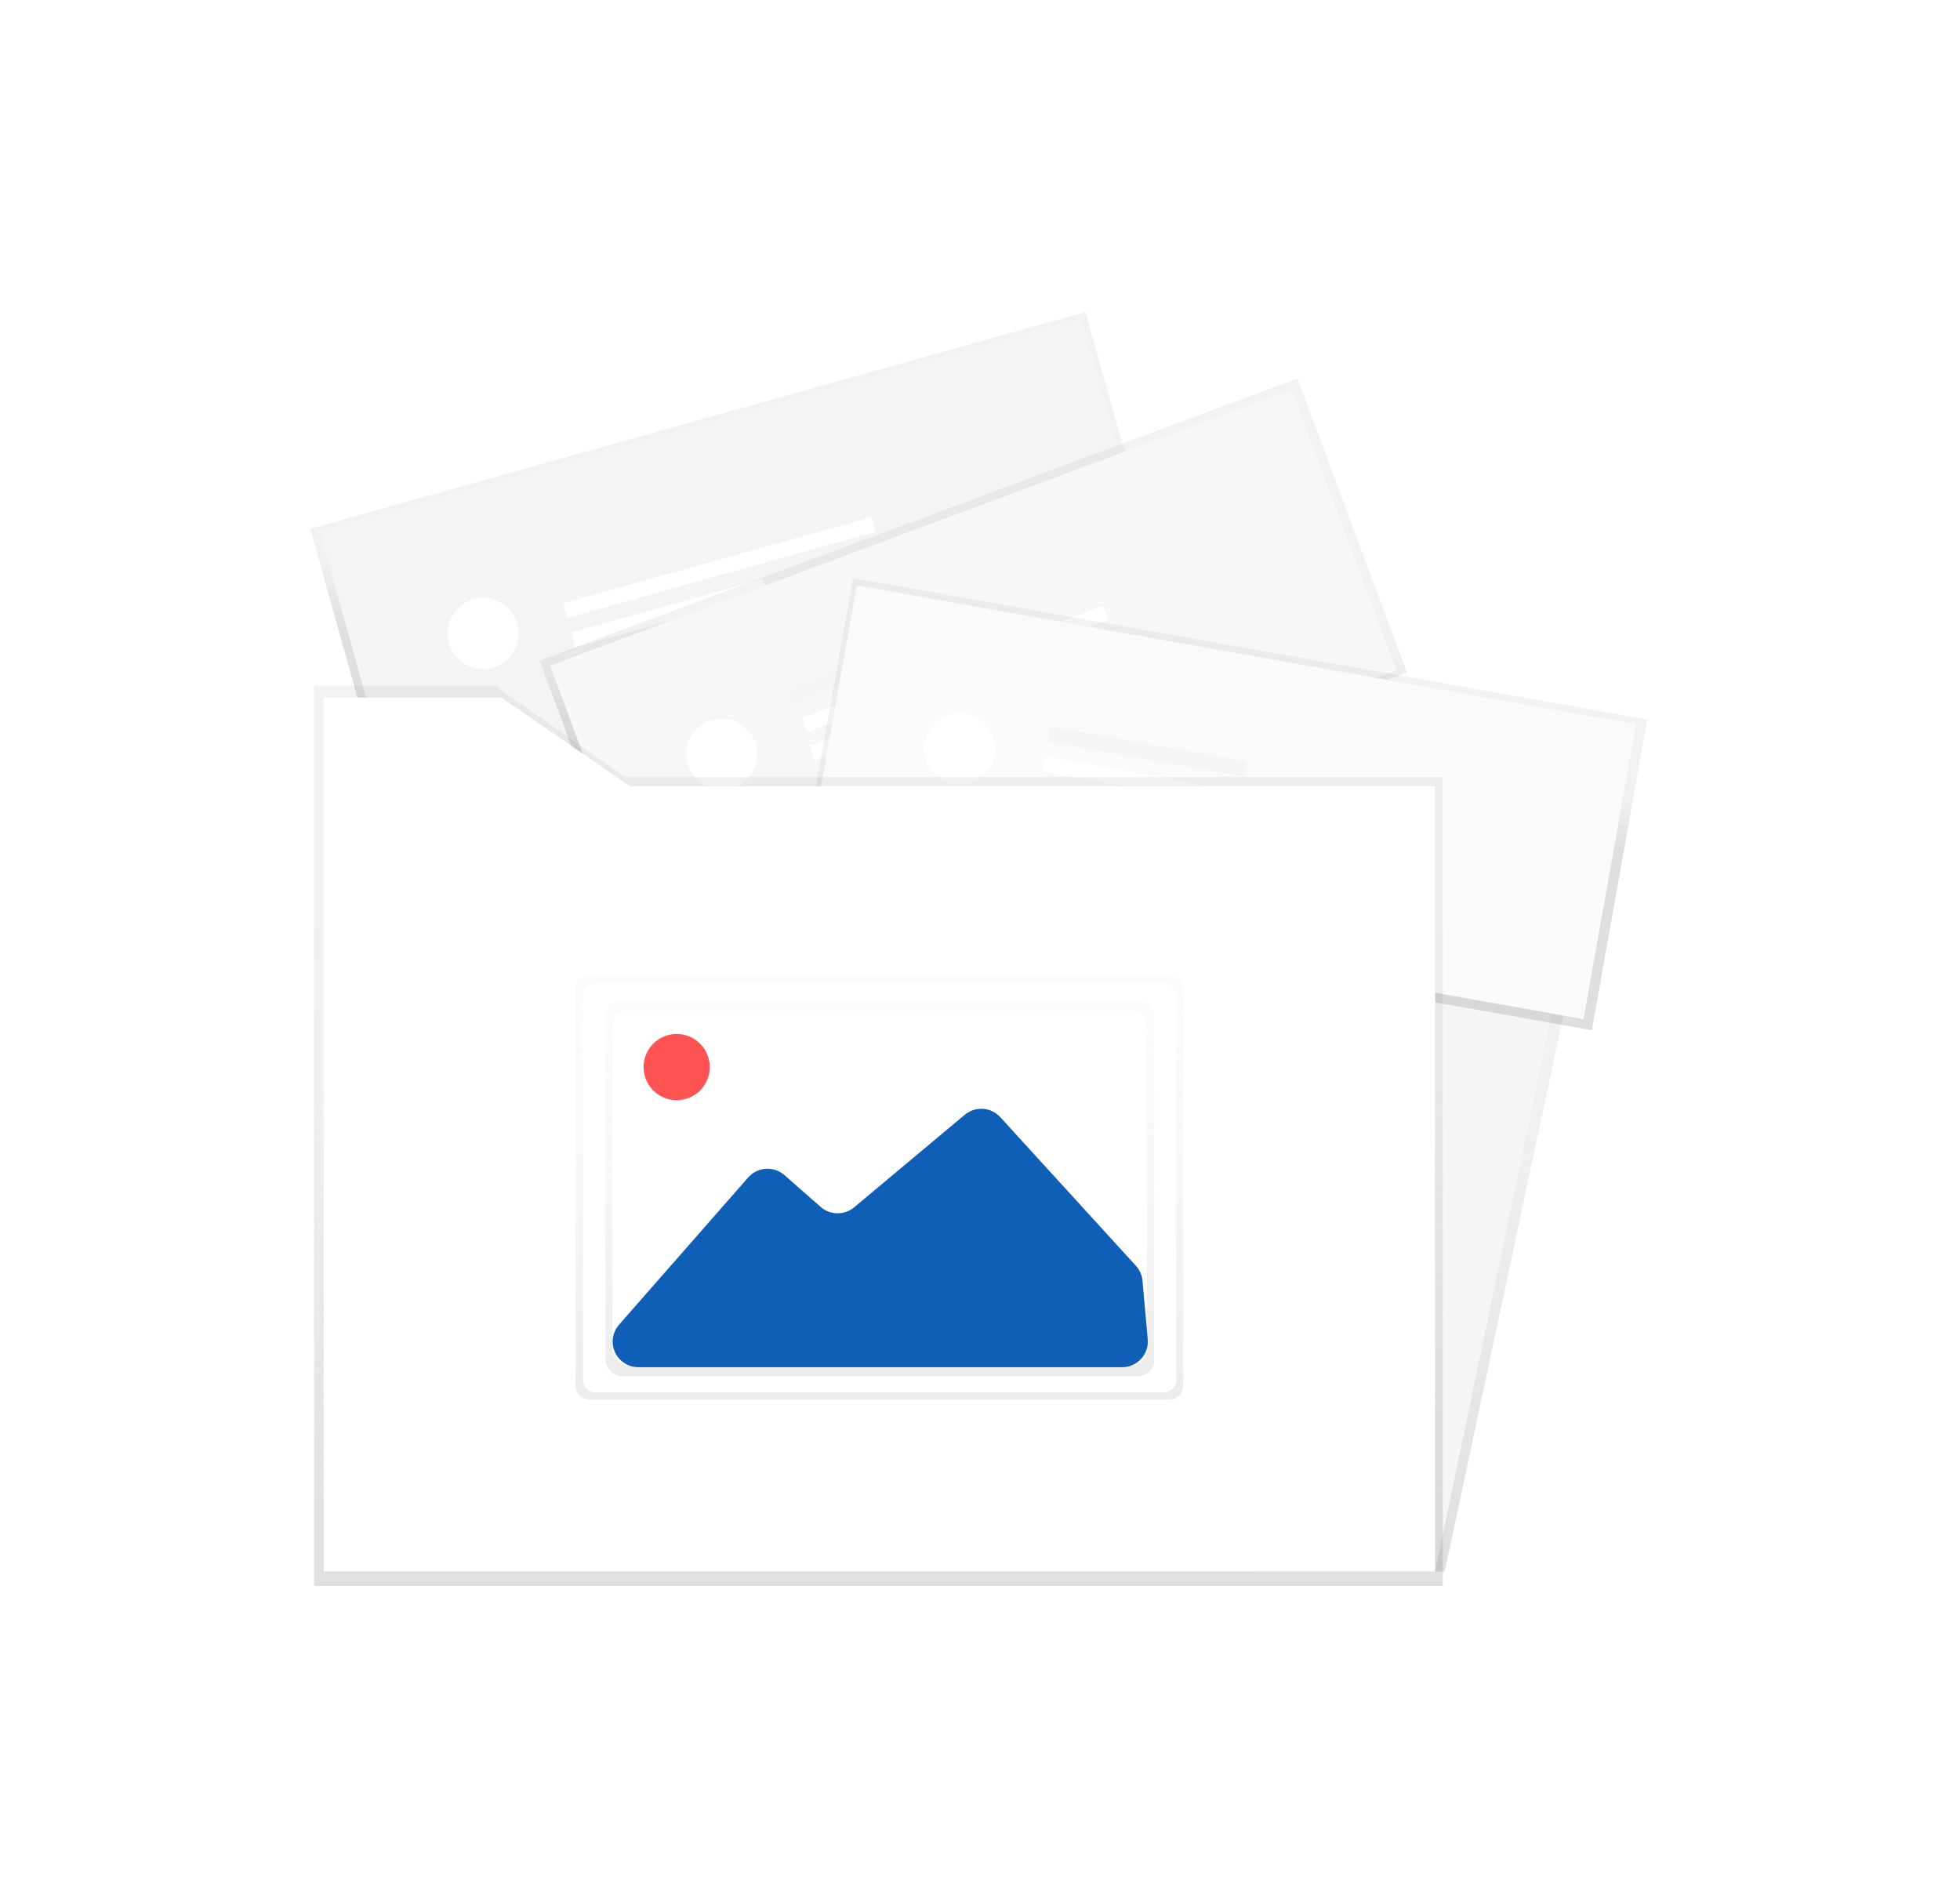<?xml version="1.0" encoding="UTF-8"?>
<svg width="537px" height="520px" viewBox="0 0 537 520" version="1.1" xmlns="http://www.w3.org/2000/svg" xmlns:xlink="http://www.w3.org/1999/xlink">
    <title>AFFAA6CC-3A6D-404D-B5DB-434442778109</title>
    <defs>
        <filter x="-31.3%" y="-32.9%" width="162.7%" height="165.7%" filterUnits="objectBoundingBox" id="filter-1">
            <feOffset dx="0" dy="0" in="SourceAlpha" result="shadowOffsetOuter1"></feOffset>
            <feGaussianBlur stdDeviation="30" in="shadowOffsetOuter1" result="shadowBlurOuter1"></feGaussianBlur>
            <feColorMatrix values="0 0 0 0 0.551   0 0 0 0 0.769   0 0 0 0 1  0 0 0 0.494 0" type="matrix" in="shadowBlurOuter1" result="shadowMatrixOuter1"></feColorMatrix>
            <feMerge>
                <feMergeNode in="shadowMatrixOuter1"></feMergeNode>
                <feMergeNode in="SourceGraphic"></feMergeNode>
            </feMerge>
        </filter>
        <linearGradient x1="50.003%" y1="100%" x2="50.003%" y2="0%" id="linearGradient-2">
            <stop stop-color="#808080" stop-opacity="0.25" offset="0%"></stop>
            <stop stop-color="#808080" stop-opacity="0.12" offset="54%"></stop>
            <stop stop-color="#808080" stop-opacity="0.1" offset="100%"></stop>
        </linearGradient>
        <linearGradient x1="41.17%" y1="61.837%" x2="58.825%" y2="37.982%" id="linearGradient-3">
            <stop stop-color="#808080" stop-opacity="0.25" offset="0%"></stop>
            <stop stop-color="#808080" stop-opacity="0.12" offset="54%"></stop>
            <stop stop-color="#808080" stop-opacity="0.1" offset="100%"></stop>
        </linearGradient>
        <linearGradient x1="37.577%" y1="62.949%" x2="62.435%" y2="37.047%" id="linearGradient-4">
            <stop stop-color="#808080" stop-opacity="0.25" offset="0%"></stop>
            <stop stop-color="#808080" stop-opacity="0.12" offset="54%"></stop>
            <stop stop-color="#808080" stop-opacity="0.1" offset="100%"></stop>
        </linearGradient>
        <linearGradient x1="38.989%" y1="55.307%" x2="61.043%" y2="45.231%" id="linearGradient-5">
            <stop stop-color="#808080" stop-opacity="0.25" offset="0%"></stop>
            <stop stop-color="#808080" stop-opacity="0.12" offset="54%"></stop>
            <stop stop-color="#808080" stop-opacity="0.1" offset="100%"></stop>
        </linearGradient>
        <linearGradient x1="50%" y1="100%" x2="50%" y2="0%" id="linearGradient-6">
            <stop stop-color="#808080" stop-opacity="0.25" offset="0%"></stop>
            <stop stop-color="#808080" stop-opacity="0.12" offset="54%"></stop>
            <stop stop-color="#808080" stop-opacity="0.1" offset="100%"></stop>
        </linearGradient>
        <linearGradient x1="49.998%" y1="100%" x2="49.998%" y2="-0.004%" id="linearGradient-7">
            <stop stop-color="#B3B3B3" stop-opacity="0.25" offset="0%"></stop>
            <stop stop-color="#B3B3B3" stop-opacity="0.1" offset="54%"></stop>
            <stop stop-color="#B3B3B3" stop-opacity="0.05" offset="100%"></stop>
        </linearGradient>
        <linearGradient x1="49.998%" y1="100.005%" x2="49.998%" y2="0%" id="linearGradient-8">
            <stop stop-color="#B3B3B3" stop-opacity="0.25" offset="0%"></stop>
            <stop stop-color="#B3B3B3" stop-opacity="0.1" offset="54%"></stop>
            <stop stop-color="#B3B3B3" stop-opacity="0.05" offset="100%"></stop>
        </linearGradient>
        <rect id="path-9" x="0" y="0.36" width="158.68" height="84.362" rx="4.444"></rect>
    </defs>
    <g id="presskit" stroke="none" stroke-width="1" fill="none" fill-rule="evenodd">
        <g transform="translate(-756, -318)" id="image-kit">
            <g filter="url(#filter-1)" transform="translate(841, 403)">
                <polygon id="Path" fill="url(#linearGradient-2)" fill-rule="nonzero" points="310.817 345.581 257.87 345.581 257.87 130.424 356.739 130.424"></polygon>
                <polygon id="Path" fill="#F5F5F5" fill-rule="nonzero" points="308.181 345.581 256.283 345.581 256.283 130.424 353.189 130.424"></polygon>
                <rect id="Rectangle" fill="url(#linearGradient-3)" fill-rule="nonzero" transform="translate(117.61, 71.002) rotate(-15.62) translate(-117.61, -71.002) " x="7.34" y="28.608" width="220.54" height="84.788"></rect>
                <rect id="Rectangle" fill="#F4F4F4" fill-rule="nonzero" transform="translate(118.001, 70.754) rotate(-15.62) translate(-118.001, -70.754) " x="9.574" y="29.719" width="216.854" height="82.072"></rect>
                <rect id="Rectangle" fill="#F5F5F5" fill-rule="nonzero" transform="translate(93.885, 66.936) rotate(-15.62) translate(-93.885, -66.936) " x="66.606" y="64.854" width="54.559" height="4.163"></rect>
                <rect id="Rectangle" fill="#FFFFFF" fill-rule="nonzero" transform="translate(98.367, 82.964) rotate(-15.62) translate(-98.367, -82.964) " x="71.088" y="80.883" width="54.559" height="4.163"></rect>
                <rect id="Rectangle" fill="#FFFFFF" fill-rule="nonzero" transform="translate(112.07, 70.49) rotate(-15.62) translate(-112.07, -70.49) " x="68.232" y="68.408" width="87.676" height="4.163"></rect>
                <circle id="Oval" fill="#FFFFFF" fill-rule="nonzero" transform="translate(47.368, 88.583) rotate(-15.62) translate(-47.368, -88.583) " cx="47.368" cy="88.583" r="9.712"></circle>
                <rect id="Rectangle" fill="url(#linearGradient-4)" fill-rule="nonzero" transform="translate(181.649, 97.628) rotate(-20.42) translate(-181.649, -97.628) " x="70.859" y="54.651" width="221.58" height="85.953"></rect>
                <rect id="Rectangle" fill="#F7F7F7" fill-rule="nonzero" transform="translate(181.624, 97.979) rotate(-20.42) translate(-181.624, -97.979) " x="73.197" y="56.944" width="216.854" height="82.072"></rect>
                <rect id="Rectangle" fill="#F5F5F5" fill-rule="nonzero" transform="translate(157.273, 96.19) rotate(-20.42) translate(-157.273, -96.19) " x="129.994" y="94.109" width="54.559" height="4.163"></rect>
                <rect id="Rectangle" fill="#FFFFFF" fill-rule="nonzero" transform="translate(163.083, 111.788) rotate(-20.42) translate(-163.083, -111.788) " x="135.804" y="109.706" width="54.559" height="4.163"></rect>
                <rect id="Rectangle" fill="#FFFFFF" fill-rule="nonzero" transform="translate(176.692, 98.313) rotate(-20.422) translate(-176.692, -98.313) " x="132.72" y="96.225" width="87.943" height="4.176"></rect>
                <circle id="Oval" fill="#FFFFFF" fill-rule="nonzero" transform="translate(112.729, 121.658) rotate(-20.42) translate(-112.729, -121.658) " cx="112.729" cy="121.658" r="9.712"></circle>
                <rect id="Rectangle" fill="url(#linearGradient-5)" fill-rule="nonzero" transform="translate(249.927, 135.328) rotate(-79.9) translate(-249.927, -135.328) " x="206.699" y="24.819" width="86.456" height="221.017"></rect>
                <rect id="Rectangle" fill="#FAFAFA" fill-rule="nonzero" transform="translate(249.304, 134.822) rotate(10.1) translate(-249.304, -134.822) " x="140.876" y="93.786" width="216.854" height="82.072"></rect>
                <rect id="Rectangle" fill="#F5F5F5" fill-rule="nonzero" transform="translate(229.235, 120.915) rotate(-79.9) translate(-229.235, -120.915) " x="227.154" y="93.636" width="4.163" height="54.559"></rect>
                <rect id="Rectangle" fill="#FFFFFF" fill-rule="nonzero" transform="translate(226.32, 137.307) rotate(-79.9) translate(-226.32, -137.307) " x="224.238" y="110.028" width="4.163" height="54.559"></rect>
                <rect id="Rectangle" fill="#FFFFFF" fill-rule="nonzero" transform="translate(244.076, 132.015) rotate(-79.9) translate(-244.076, -132.015) " x="241.995" y="88.177" width="4.163" height="87.676"></rect>
                <circle id="Oval" fill="#FFFFFF" fill-rule="nonzero" transform="translate(177.929, 120.228) rotate(-79.9) translate(-177.929, -120.228) " cx="177.929" cy="120.228" r="9.712"></circle>
                <polygon id="Path" fill="url(#linearGradient-6)" fill-rule="nonzero" points="86.26 127.893 50.522 102.871 1.039 102.871 1.039 127.893 1.039 140.151 1.039 349.543 310.295 349.543 310.295 127.893"></polygon>
                <polygon id="Path" fill="#FFFFFF" fill-rule="nonzero" points="87.595 130.424 52.405 106.135 3.686 106.135 3.686 130.424 3.686 142.325 3.686 345.581 308.181 345.581 308.181 130.424"></polygon>
                <path d="M239.165,294.803 C239.173,296.812 237.553,298.448 235.544,298.459 L76.327,298.459 C74.318,298.448 72.698,296.812 72.707,294.803 L72.707,186.037 C72.698,184.029 74.318,182.393 76.327,182.382 L235.544,182.382 C237.553,182.393 239.173,184.029 239.165,186.037" id="Path" fill="url(#linearGradient-7)" fill-rule="nonzero"></path>
                <path d="M237.292,293.031 C237.292,294.972 235.718,296.546 233.777,296.546 L78.23,296.546 C76.289,296.546 74.715,294.972 74.715,293.031 L74.715,187.89 C74.715,185.949 76.289,184.375 78.23,184.375 L233.757,184.375 C235.698,184.375 237.272,185.949 237.272,187.89" id="Path" fill="#FFFFFF" fill-rule="nonzero"></path>
                <g id="114cebd5-d8fe-4021-8e49-fe55d7dac6be" transform="translate(80.846, 188.809)" fill="url(#linearGradient-8)" fill-rule="nonzero">
                    <rect id="Rectangle" x="0.06" y="0.427" width="150.329" height="102.821" rx="4.444"></rect>
                </g>
                <rect id="Rectangle" fill="#FFFFFF" fill-rule="nonzero" x="82.755" y="191.742" width="146.473" height="97.423" rx="4.444"></rect>
                <g id="Clipped" transform="translate(76.327, 216.93)">
                    <mask id="mask-10" fill="white">
                        <use xlink:href="#path-9"></use>
                    </mask>
                    <g id="Rectangle"></g>
                    <path d="M8.26,61.052 L43.643,20.692 C44.876,19.286 46.62,18.427 48.491,18.305 C50.362,18.183 52.204,18.809 53.61,20.044 L63.507,28.746 C66.122,31.043 70.032,31.089 72.7,28.854 L102.983,3.517 C105.878,1.087 110.185,1.372 112.732,4.161 L149.892,44.88 C150.926,46.012 151.559,47.451 151.695,48.976 L153.129,65.036 C153.304,66.996 152.644,68.939 151.309,70.391 C149.975,71.844 148.089,72.67 146.112,72.67 L13.57,72.67 C9.763,72.67 6.646,69.658 6.531,65.87 C6.477,64.105 7.095,62.384 8.26,61.052 Z" id="Path" fill="#0E5FB5" fill-rule="nonzero" mask="url(#mask-10)"></path>
                </g>
                <circle id="Oval" fill="#FF5252" fill-rule="nonzero" cx="100.395" cy="207.364" r="9.069"></circle>
            </g>
        </g>
    </g>
</svg>